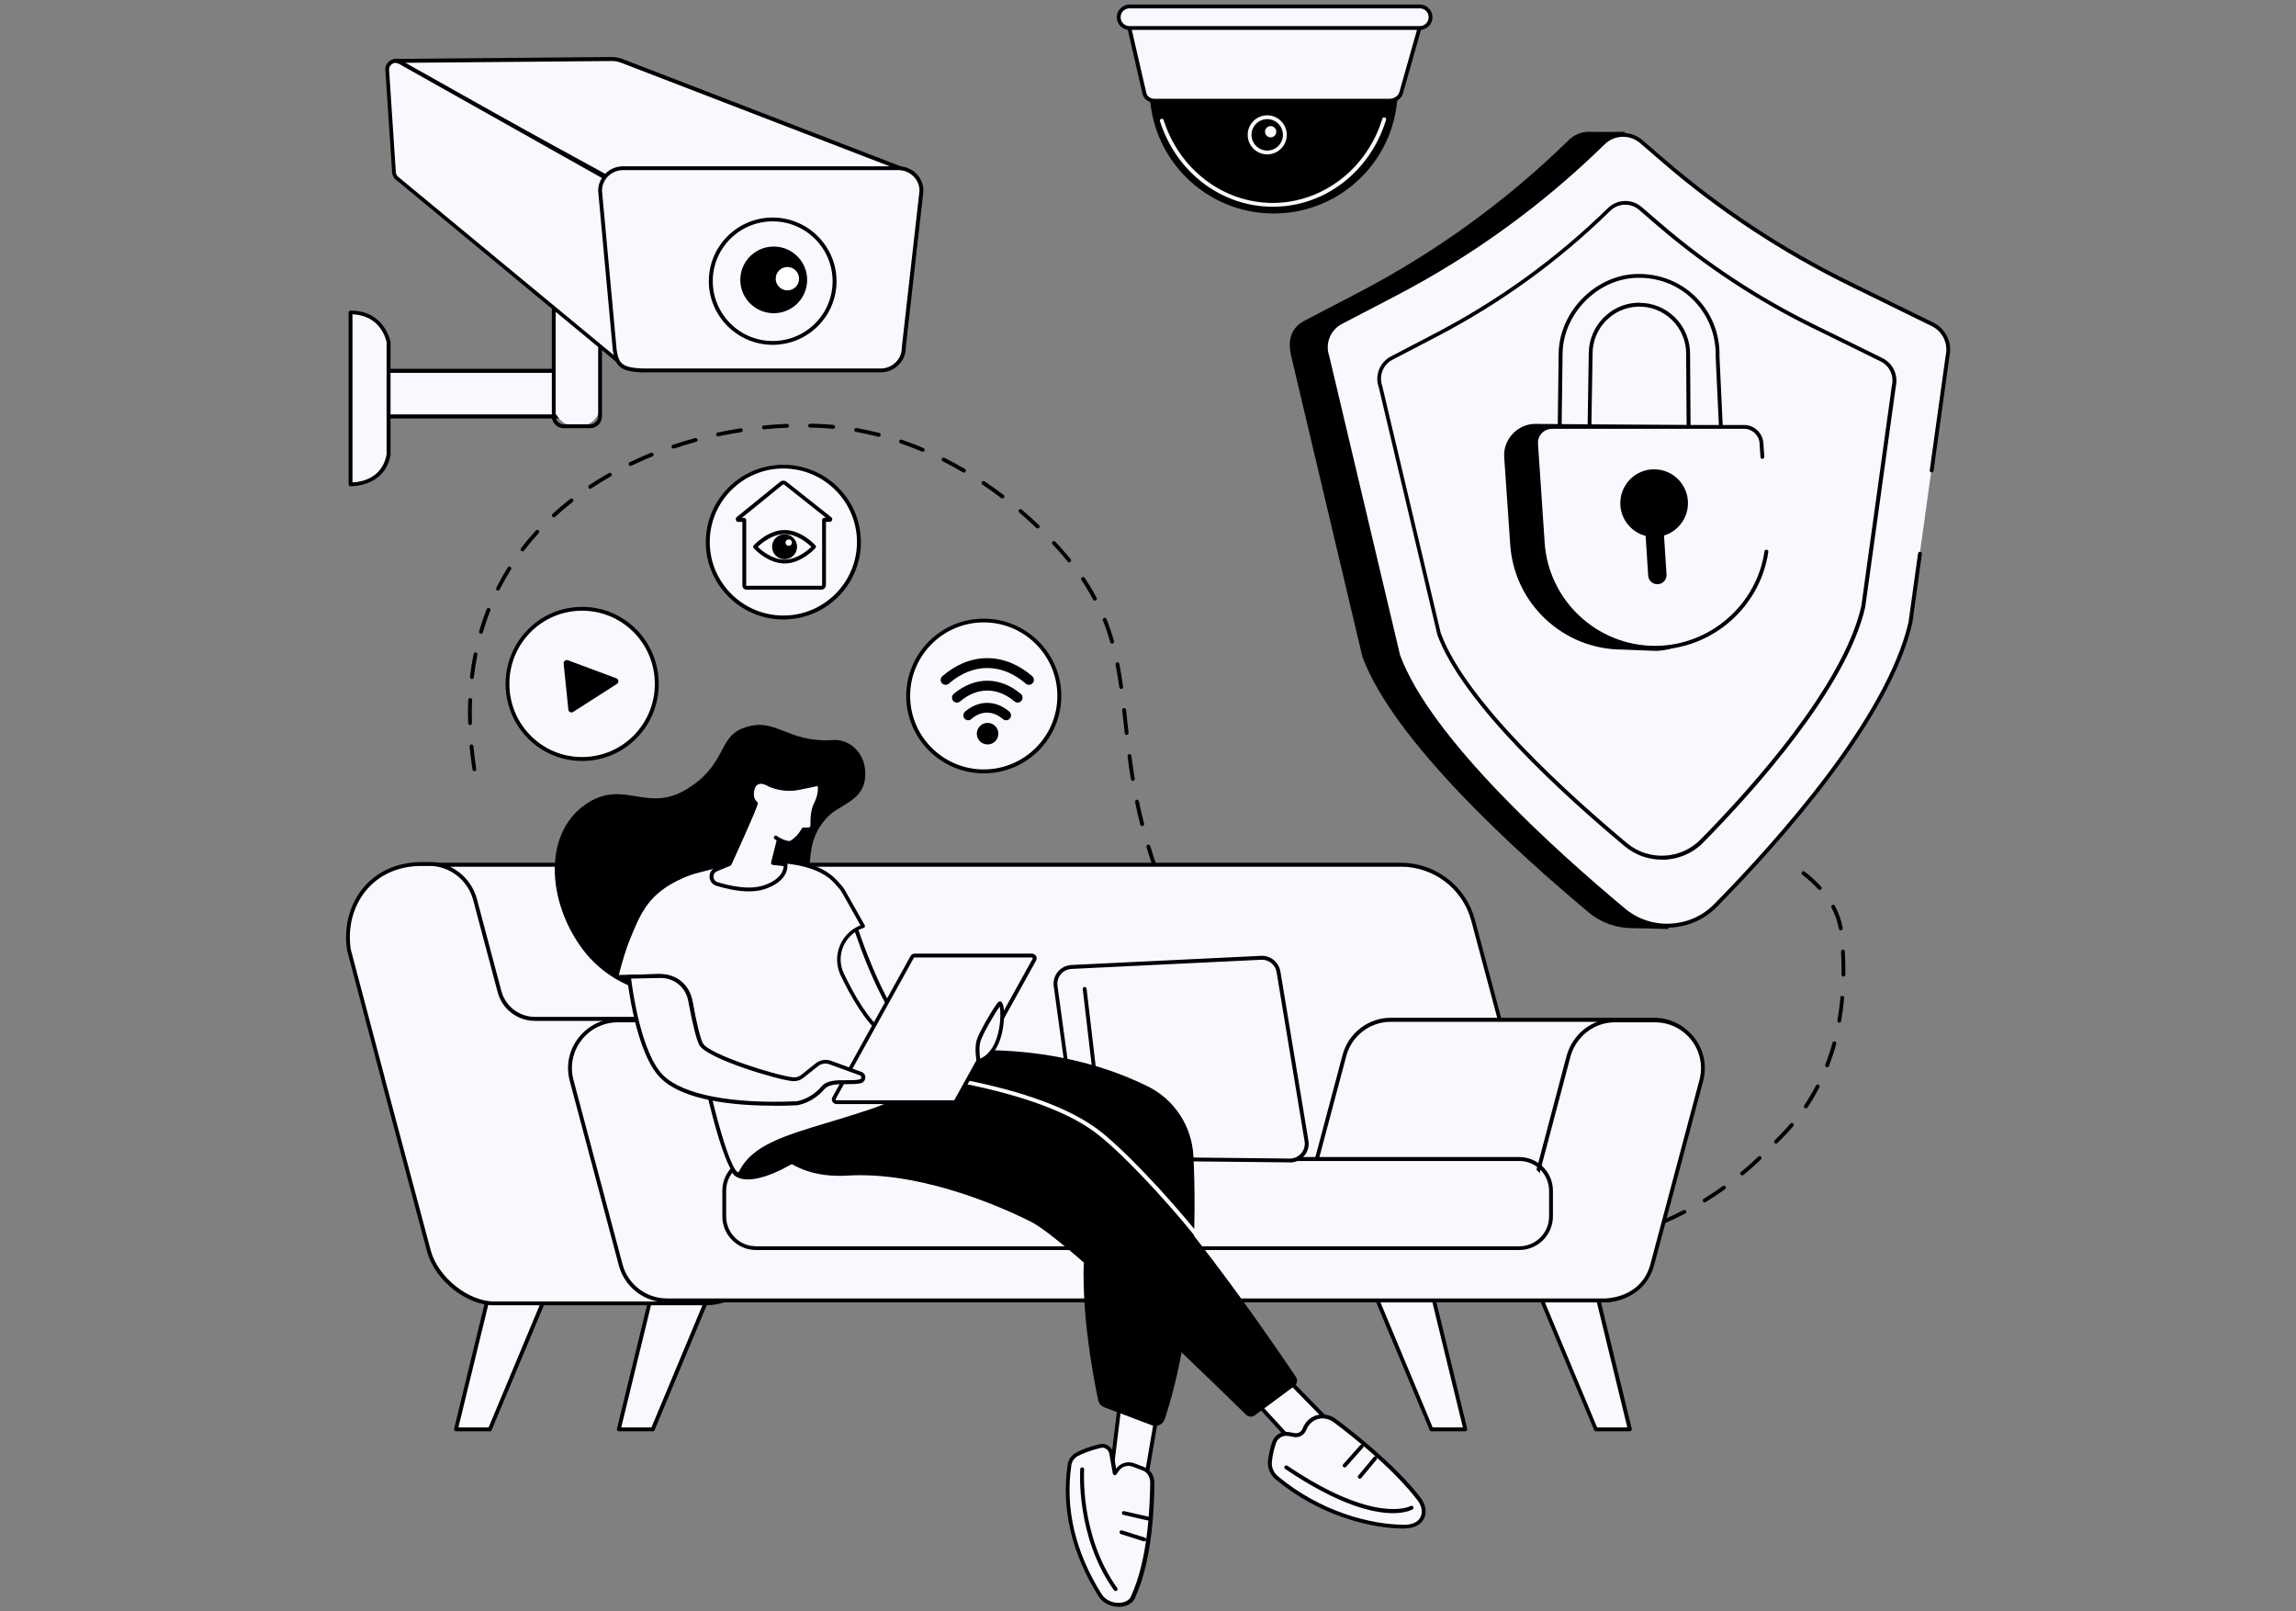 <?xml version="1.0" encoding="UTF-8"?><svg id="Layer_1" xmlns="http://www.w3.org/2000/svg" viewBox="0 0 228 160"><rect x="0" y="0" width="228" height="160" fill="#808080" stroke="none"/><g id="Indoor_security_system"><path d="m188.74,32.03l-8.28-4.06c-6.74-3.31-13.02-7.46-18.71-12.36l-.41-2.52s-2.81.03-3.41,0c-.77-.04-1.55.23-2.13.8-6.17,6.04-13.19,11.13-20.84,15.13l-5.41,2.82c-1.26.66-1.72,1.81-1.34,3.48l7.08,29.89c3.08,8.36,15.48,19.55,22.46,25.38,1.27,1.06,2.82,1.58,4.37,1.57.68,0,3.52.09,3.52.09,0,0,.6-1.2,1.4-2,6.27-6.37,17.28-18.65,19.51-28.31l3.7-26.71c.3-1.28-.33-2.59-1.51-3.17Z" stroke-width="0"/><path d="m191.88,32.19l-8.22-4.03c-6.69-3.28-12.92-7.4-18.56-12.27l-2.12-1.83c-1.1-.95-2.75-.9-3.79.12-6.12,5.99-13.09,11.05-20.68,15.01l-5.37,2.8c-1.25.65-1.82,2.13-1.33,3.45l7.02,29.66c3.06,8.3,15.49,19.5,22.42,25.28,2.68,2.24,6.63,2.04,9.08-.45,6.22-6.32,17.15-18.5,19.36-28.09l3.68-26.51c.29-1.27-.33-2.57-1.49-3.14Z" fill="#f9f8ff" stroke-width="0"/><path d="m186.83,35.71l-6.8-3.34c-5.54-2.72-10.7-6.13-15.37-10.16l-1.75-1.51c-.91-.79-2.27-.74-3.13.1-5.07,4.96-10.84,9.15-17.12,12.43l-4.45,2.32c-1.03.54-1.51,1.76-1.1,2.86l5.81,24.55c2.53,6.87,12.83,16.15,18.56,20.93,2.22,1.85,5.49,1.69,7.52-.37,5.15-5.24,14.2-15.32,16.03-23.26l3.04-21.95c.24-1.05-.27-2.13-1.24-2.6Z" fill="#f9f8ff" stroke-width="0"/><path d="m165.02,85.36c-1.3,0-2.61-.44-3.67-1.32-5.87-4.89-16.09-14.13-18.62-21.01,0,0,0-.01,0-.02l-5.81-24.54c-.43-1.18.09-2.5,1.2-3.08l4.45-2.32c6.27-3.27,12.02-7.44,17.08-12.39.94-.92,2.4-.97,3.39-.11l1.75,1.51c4.65,4.01,9.81,7.42,15.33,10.13l6.8,3.34c1.05.52,1.6,1.68,1.34,2.82l-3.04,21.93c-1.84,7.98-10.87,18.06-16.08,23.36-1.11,1.13-2.61,1.71-4.11,1.71Zm-21.93-22.46c2.51,6.8,12.67,15.97,18.5,20.84,2.13,1.77,5.31,1.61,7.26-.36,5.19-5.27,14.16-15.29,15.98-23.17l3.04-21.93c.23-.98-.24-1.97-1.13-2.4l-6.8-3.34c-5.55-2.72-10.73-6.15-15.41-10.18l-1.75-1.51c-.84-.73-2.08-.69-2.88.09-5.08,4.98-10.86,9.17-17.17,12.46l-4.45,2.32c-.95.49-1.38,1.62-1.01,2.62,0,0,0,.01,0,.02l5.81,24.54Z" stroke-width="0"/><path d="m165.54,92.11c-1.57,0-3.14-.52-4.41-1.59-7.08-5.91-19.42-17.06-22.48-25.36,0,0,0-.01,0-.02l-7.02-29.64c-.51-1.4.1-2.98,1.43-3.67l5.37-2.8c7.58-3.96,14.52-8.99,20.64-14.97,1.12-1.1,2.86-1.15,4.05-.13l2.12,1.83c5.62,4.85,11.86,8.97,18.52,12.24l8.22,4.03c1.25.62,1.91,2,1.6,3.36l-1.57,11.36c-.01.1-.11.18-.22.16-.1-.01-.18-.11-.16-.22l1.58-11.37c.28-1.2-.3-2.41-1.39-2.94l-8.22-4.03c-6.7-3.29-12.96-7.42-18.6-12.3l-2.12-1.83c-1.03-.89-2.55-.84-3.53.11-6.14,6.01-13.11,11.07-20.73,15.04l-5.37,2.8c-1.16.6-1.69,1.99-1.24,3.21,0,0,0,.01,0,.02l7.02,29.64c3.03,8.22,15.31,19.31,22.36,25.19,2.58,2.15,6.46,1.96,8.82-.44,6.27-6.37,17.11-18.48,19.31-28l.95-6.84c.01-.1.11-.18.22-.16.1.01.18.11.16.22l-.95,6.85c-2.22,9.63-13.12,21.8-19.42,28.2-1.34,1.36-3.13,2.05-4.93,2.05Z" stroke-width="0"/><path d="m157.84,42.87l.13-7.87c.06-2.54,2.07-4.62,4.61-4.74,2.8-.13,5.12,2.16,5.06,4.96l.05,7.51c-.02.85,3.19.48,3.21-.31l-.33-7.03c.1-4.5-3.5-8.19-8.14-8h0c-3.84.16-7.35,3.54-7.44,7.65l-.1,7.94,2.96-.12Z" fill="#f9f8ff" stroke-width="0"/><path d="m168.81,43.42c-.41,0-.79-.06-1.03-.21-.24-.15-.29-.34-.29-.48l-.05-7.51c.03-1.29-.48-2.55-1.41-3.45-.93-.91-2.16-1.38-3.45-1.32-2.43.11-4.37,2.11-4.43,4.55l-.13,7.86c0,.1-.08.18-.18.19l-2.96.12c-.05,0-.1-.02-.14-.05s-.06-.09-.06-.14l.1-7.94c.09-4.07,3.57-7.64,7.59-7.83.01,0,.03,0,.04,0,2.26-.09,4.38.71,5.96,2.26,1.59,1.56,2.44,3.67,2.38,5.94l.33,7.02c0,.17-.08.39-.45.6-.43.24-1.17.39-1.82.39Zm-6-13.35c1.31,0,2.55.5,3.5,1.43,1,.98,1.55,2.34,1.52,3.73l.05,7.51s0,.08.1.15c.44.27,1.83.16,2.47-.2.16-.09.25-.18.25-.26l-.33-7.02c.05-2.17-.76-4.18-2.27-5.67-1.49-1.47-3.49-2.23-5.63-2.15-.01,0-.02,0-.04,0-3.84.16-7.17,3.57-7.26,7.45l-.1,7.74,2.58-.11.12-7.68c.06-2.64,2.17-4.81,4.79-4.93.08,0,.16,0,.24,0Zm-4.97,12.8h0,0Z" stroke-width="0"/><path d="m161.13,64.5l3.32.13c4.59-.11,8.66-5.61,8.22-12.06l-.7-10.32-19.53-.16c-1.73,0-3.18,1.54-3.07,3.27l.6,8.72c.4,5.87,5.27,10.42,11.15,10.42Z" stroke-width="0"/><path d="m164.33,64.34c6.47,0,11.59-5.47,11.15-11.93l-.68-10.01h-20.65c-.95,0-1.7.8-1.64,1.75l.66,9.76c.4,5.87,5.27,10.42,11.15,10.42Z" fill="#f9f8ff" stroke-width="0"/><path d="m164.33,64.53c-5.96,0-10.94-4.66-11.34-10.6l-.66-9.82c-.03-.5.14-.97.48-1.34.34-.36.8-.57,1.3-.57h19.08c1.01,0,1.85.79,1.92,1.79l.09,1.37c0,.11-.07.2-.18.2-.11,0-.2-.07-.2-.18l-.09-1.37c-.05-.8-.73-1.43-1.53-1.43h-19.08c-.39,0-.76.16-1.02.44-.27.29-.4.66-.37,1.05l.66,9.82c.39,5.74,5.2,10.24,10.96,10.24,5.42,0,10.09-4.04,10.87-9.39.02-.1.11-.18.22-.16.1.02.18.11.16.22-.81,5.54-5.64,9.71-11.25,9.71Z" stroke-width="0"/><path d="m164.58,58.01c.53,0,.94-.44.91-.97l-.5-7.78c-.03-.48-.43-.85-.91-.85-.53,0-.94.44-.91.97l.5,7.78c.03.48.43.85.91.85Z" stroke-width="0"/><circle cx="164.26" cy="49.96" r="3.36" stroke-width="0"/><path d="m138.79,8.9c0,6.79-5.51,12.3-12.31,12.3s-12.31-5.5-12.31-12.3,4.48-7.47,11.28-7.47,13.34.68,13.34,7.47Z" stroke-width="0"/><path d="m126.39,20.53c-5.08,0-9.58-3.41-11.2-8.49-.03-.1.02-.21.12-.24.1-.03.21.02.24.12,1.57,4.92,5.93,8.23,10.84,8.23s9.35-3.36,10.88-8.36c.03-.1.14-.16.24-.13.1.03.16.14.13.24-1.58,5.16-6.1,8.63-11.25,8.63Z" fill="#f9f8ff" stroke-width="0"/><path d="m137.95,10.01h-23.29c-.49,0-.91-.3-1.01-.71l-1.82-7.91h29.53l-2.22,7.82c-.13.47-.63.8-1.19.8Z" fill="#f9f8ff" stroke-width="0"/><path d="m137.95,10.2h-23.29c-.58,0-1.08-.36-1.2-.86l-1.82-7.91c-.01-.06,0-.12.04-.16.04-.05.09-.07.15-.07h29.53c.06,0,.12.03.15.08.04.05.05.11.03.17l-2.22,7.82c-.16.56-.72.94-1.38.94ZM112.07,1.57l1.77,7.68c.08.33.42.56.82.56h23.29c.48,0,.9-.27,1.01-.66l2.15-7.58h-29.03Z" stroke-width="0"/><path d="m140.99,2.78h-28.83c-.59,0-1.07-.48-1.07-1.07s.48-1.07,1.07-1.07h28.83c.59,0,1.07.48,1.07,1.07s-.48,1.07-1.07,1.07Z" fill="#f9f8ff" stroke-width="0"/><path d="m140.99,2.97h-28.83c-.7,0-1.26-.57-1.26-1.26s.57-1.26,1.26-1.26h28.83c.7,0,1.26.57,1.26,1.26s-.57,1.26-1.26,1.26Zm-28.83-2.14c-.48,0-.88.39-.88.88s.39.88.88.88h28.83c.48,0,.88-.39.88-.88s-.39-.88-.88-.88h-28.83Z" stroke-width="0"/><path d="m125.84,15.33c-1.07,0-1.94-.87-1.94-1.94s.87-1.94,1.94-1.94,1.94.87,1.94,1.94-.87,1.94-1.94,1.94Zm0-3.5c-.86,0-1.56.7-1.56,1.56s.7,1.56,1.56,1.56,1.56-.7,1.56-1.56-.7-1.56-1.56-1.56Z" fill="#f9f8ff" stroke-width="0"/><path d="m126.74,13.08c0,.31-.25.56-.56.56s-.56-.25-.56-.56.25-.56.56-.56.56.25.56.56Z" fill="#f9f8ff" stroke-width="0"/><rect x="37.29" y="36.83" width="18.66" height="4.51" fill="#010102" stroke-width="0"/><path d="m55.95,41.53h-18.66c-.11,0-.19-.09-.19-.19v-4.51c0-.11.09-.19.19-.19h18.66c.11,0,.19.09.19.19v4.51c0,.11-.09.19-.19.19Zm-18.47-.38h18.28v-4.13h-18.28v4.13Z" stroke-width="0"/><rect x="37.29" y="36.83" width="18.66" height="4.51" fill="#f9f8ff" stroke-width="0"/><path d="m55.95,41.53h-18.66c-.11,0-.19-.09-.19-.19v-4.51c0-.11.09-.19.19-.19h18.66c.11,0,.19.09.19.19v4.51c0,.11-.09.19-.19.19Zm-18.47-.38h18.28v-4.13h-18.28v4.13Z" stroke-width="0"/><rect x="54.98" y="29.86" width="4.61" height="12.47" rx="2.09" ry="2.09" fill="#f9f8ff" stroke-width="0"/><path d="m58.6,42.52h-2.62c-.65,0-1.18-.53-1.18-1.18v-10.48c0-.65.53-1.18,1.18-1.18h2.62c.65,0,1.18.53,1.18,1.18v10.48c0,.65-.53,1.18-1.18,1.18Zm-2.62-12.47c-.44,0-.8.36-.8.8v10.48c0,.44.36.8.8.8h2.62c.44,0,.8-.36.8-.8v-10.48c0-.44-.36-.8-.8-.8h-2.62Z" stroke-width="0"/><path d="m34.8,31.03v17.07s3.23.14,3.78-2.94v-11.18s-.51-2.94-3.78-2.94Z" fill="#f9f8ff" stroke-width="0"/><path d="m34.85,48.29s-.05,0-.05,0c-.1,0-.18-.09-.18-.19v-17.07c0-.11.09-.19.19-.19,3.39,0,3.96,3.07,3.97,3.1,0,.01,0,.02,0,.03v11.18s0,.02,0,.03c-.54,2.99-3.5,3.1-3.92,3.1Zm.15-17.07v16.68c.67-.02,2.94-.29,3.39-2.77v-11.15c-.05-.24-.58-2.66-3.39-2.77Z" stroke-width="0"/><path d="m61.45,18.21l-22.26-12.17,21.47-.19c.37-.01.74.05,1.09.19l28.86,11.13-29.17,1.03Z" fill="#f9f8ff" stroke-width="0"/><path d="m61.45,18.4s-.06,0-.09-.02l-22.26-12.17c-.08-.04-.12-.13-.09-.21.02-.08.1-.14.18-.15l21.47-.19c.4-.01.79.06,1.16.2l28.86,11.13c.08.03.14.12.12.21-.02.09-.09.16-.18.16l-29.17,1.03s0,0,0,0Zm-21.52-12.17l21.56,11.79,28.18-1-27.99-10.79c-.33-.12-.67-.19-1.02-.17l-20.73.18Z" stroke-width="0"/><path d="m62.26,36.57l-22.73-18.79c-.22-.14-.37-.37-.4-.63l-.67-10.16c-.07-.67.62-1.15,1.22-.85l22.58,12.7v17.74Z" fill="#f9f8ff" stroke-width="0"/><path d="m62.26,36.76s-.09-.01-.12-.04l-22.72-18.79c-.27-.17-.44-.45-.48-.77l-.67-10.17c-.04-.37.12-.73.44-.95.32-.22.71-.25,1.06-.08l22.59,12.7c.06.03.1.1.1.17v17.74c0,.07-.05.14-.11.17-.03.01-.05.02-.08.02ZM39.3,6.24c-.13,0-.26.04-.38.12-.2.14-.3.37-.28.61l.67,10.17c.02.19.14.37.31.48,0,0,.01,0,.02.02l22.42,18.54v-17.22s-22.48-12.64-22.48-12.64c-.09-.04-.19-.07-.28-.07Z" stroke-width="0"/><path d="m87.45,36.79h-23.22c-2.59,0-2.94-.58-3.18-1.98l-1.46-15.87c0-1.24,1.03-2.24,2.3-2.24h27.32c1.27,0,2.3,1.01,2.3,2.24l-1.76,15.6c0,1.24-1.03,2.24-2.3,2.24Z" fill="#f9f8ff" stroke-width="0"/><path d="m64.22,36.98c-2.71,0-3.1-.65-3.36-2.14l-1.46-15.88c0-.67.26-1.28.73-1.74.47-.46,1.1-.71,1.76-.71h27.32c1.37,0,2.49,1.09,2.49,2.43,0,0,0,.01,0,.02l-1.76,15.59c0,.65-.26,1.25-.73,1.71-.47.46-1.1.71-1.76.71h-23.22Zm-2.33-20.09c-.56,0-1.09.21-1.49.6-.4.39-.62.9-.62,1.45l1.46,15.85c.22,1.25.42,1.8,2.98,1.8h23.22c.56,0,1.09-.21,1.49-.6.4-.39.62-.9.62-1.45,0,0,0-.01,0-.02l1.76-15.59c0-1.12-.95-2.04-2.11-2.04h-27.32s0,0,0,0Z" stroke-width="0"/><ellipse cx="76.73" cy="27.92" rx="6.13" ry="6.14" transform="translate(45.02 103.16) rotate(-87.15)" fill="#f9f8ff" stroke-width="0"/><path d="m76.73,34.24h0c-3.49,0-6.34-2.84-6.34-6.32,0-1.69.66-3.27,1.86-4.47,1.2-1.19,2.79-1.85,4.48-1.85h0c3.49,0,6.34,2.84,6.34,6.32,0,1.69-.66,3.27-1.86,4.47-1.2,1.19-2.79,1.85-4.48,1.85Zm0-12.26c-1.59,0-3.08.62-4.21,1.74-1.12,1.12-1.74,2.61-1.74,4.2,0,3.27,2.67,5.94,5.95,5.94h0c1.59,0,3.08-.62,4.21-1.74,1.12-1.12,1.74-2.61,1.74-4.2,0-3.27-2.67-5.94-5.95-5.94h0Z" stroke-width="0"/><ellipse cx="76.85" cy="27.79" rx="3.31" ry="3.32" transform="translate(45.27 103.17) rotate(-87.16)" stroke-width="0"/><circle cx="78.2" cy="27.67" r="1.16" transform="translate(46.64 104.39) rotate(-87.13)" fill="#fff" stroke-width="0"/><ellipse cx="97.69" cy="69.11" rx="7.5" ry="7.49" fill="#f9f8ff" stroke-width="0"/><path d="m97.69,76.79c-4.24,0-7.7-3.45-7.7-7.68s3.45-7.68,7.7-7.68,7.7,3.45,7.7,7.68-3.45,7.68-7.7,7.68Zm0-14.99c-4.03,0-7.31,3.28-7.31,7.3s3.28,7.3,7.31,7.3,7.31-3.28,7.31-7.3-3.28-7.3-7.31-7.3Z" stroke-width="0"/><circle cx="98.07" cy="72.85" r="1.07" stroke-width="0"/><path d="m96.15,71.52c-.14,0-.27-.06-.37-.17-.17-.2-.15-.51.05-.69.67-.57,1.43-.87,2.2-.87s1.53.3,2.2.87c.2.17.23.48.05.69-.17.2-.48.23-.69.05-.5-.42-1.02-.64-1.57-.64s-1.07.21-1.57.64c-.09.08-.2.12-.32.12Z" stroke-width="0"/><path d="m101.05,69.76c-.11,0-.22-.04-.31-.11-.85-.72-1.76-1.08-2.7-1.08s-1.85.36-2.7,1.08c-.21.17-.51.15-.69-.06-.17-.21-.15-.51.06-.69,1.02-.86,2.17-1.31,3.33-1.31s2.31.45,3.33,1.31c.21.17.23.48.06.69-.1.11-.23.17-.37.17Z" stroke-width="0"/><path d="m102.18,68c-.11,0-.23-.04-.32-.12-1.2-1.03-2.49-1.55-3.82-1.55s-2.62.52-3.82,1.55c-.2.18-.51.15-.69-.05-.18-.2-.15-.51.05-.69.67-.57,1.38-1.02,2.11-1.32.76-.31,1.55-.47,2.35-.47s1.58.16,2.35.47c.73.3,1.44.74,2.11,1.32.2.18.23.48.05.69-.1.11-.23.17-.37.17Z" stroke-width="0"/><ellipse cx="57.81" cy="67.91" rx="7.42" ry="7.46" fill="#f9f8ff" stroke-width="0"/><path d="m57.81,75.56c-2.01,0-3.9-.78-5.33-2.19-2.99-2.95-3.04-7.81-.1-10.82,1.42-1.46,3.33-2.27,5.36-2.29.02,0,.05,0,.07,0,2.01,0,3.9.78,5.33,2.19,2.99,2.95,3.04,7.81.1,10.82-1.42,1.46-3.33,2.27-5.36,2.29-.02,0-.05,0-.07,0Zm0-14.92s-.05,0-.07,0c-1.93.02-3.74.79-5.09,2.17-2.79,2.86-2.75,7.47.09,10.28,1.38,1.36,3.19,2.1,5.13,2.08,1.93-.02,3.74-.79,5.09-2.17,2.79-2.86,2.75-7.47-.09-10.28-1.36-1.34-3.16-2.08-5.06-2.08Z" stroke-width="0"/><path d="m56.44,70.46l-.47-4.57c-.02-.23.21-.41.43-.33l4.8,1.79c.24.09.28.42.06.56l-4.34,2.78c-.2.13-.46,0-.49-.23Z" stroke-width="0"/><ellipse cx="77.79" cy="53.82" rx="7.5" ry="7.49" fill="#f9f8ff" stroke-width="0"/><path d="m77.79,61.51c-4.24,0-7.7-3.45-7.7-7.68s3.45-7.68,7.7-7.68,7.7,3.45,7.7,7.68-3.45,7.68-7.7,7.68Zm0-14.99c-4.03,0-7.31,3.28-7.31,7.3s3.28,7.3,7.31,7.3,7.31-3.28,7.31-7.3-3.28-7.3-7.31-7.3Z" stroke-width="0"/><path d="m77.59,47.99l-4.31,3.5c-.06.05-.03.16.06.15l.57-.02v6.52c0,.12.1.22.22.22h7.42c.16,0,.28-.13.28-.28v-6.46h.55c.06,0,.09-.08.04-.12l-4.44-3.52c-.12-.09-.28-.09-.4,0Z" fill="#f9f8ff" stroke-width="0"/><path d="m81.55,58.55h-7.42c-.23,0-.41-.18-.41-.41v-6.32h-.37c-.12.02-.23-.05-.27-.17-.04-.11,0-.24.08-.31l4.31-3.5h0c.18-.15.45-.15.64,0l4.44,3.52c.09.07.12.18.08.29-.04.1-.14.17-.25.17h-.36s0,6.26,0,6.26c0,.26-.21.47-.47.47Zm-7.64-7.12s.1.02.13.05c.04.04.06.09.06.14v6.52s.01.03.03.03h7.42c.05,0,.09-.04.09-.09v-6.46c0-.05.02-.1.06-.14.04-.04.08-.06.14-.06h.19s-4.15-3.29-4.15-3.29c-.05-.04-.11-.04-.16,0l-4.06,3.3h.26s0,0,0,0Zm8.47,0h0,0Z" stroke-width="0"/><path d="m80.84,54.29s-1.31,1.46-2.93,1.46-2.93-1.46-2.93-1.46c0,0,1.31-1.46,2.93-1.46s2.93,1.46,2.93,1.46Z" fill="#f9f8ff" stroke-width="0"/><path d="m77.91,55.95c-1.68,0-3.02-1.46-3.07-1.53-.07-.07-.07-.18,0-.26.06-.06,1.39-1.53,3.07-1.53s3.02,1.46,3.07,1.53c.07.07.07.18,0,.26-.06.06-1.39,1.53-3.07,1.53Zm-2.66-1.65c.36.35,1.43,1.27,2.66,1.27s2.3-.93,2.66-1.27c-.36-.35-1.43-1.27-2.66-1.27s-2.3.93-2.66,1.27Z" stroke-width="0"/><circle cx="77.91" cy="54.29" r="1.24" stroke-width="0"/><path d="m78.64,53.88c0,.18-.14.32-.32.32s-.32-.14-.32-.32.14-.32.32-.32.32.14.32.32Z" fill="#fff" stroke-width="0"/><path d="m154,123.72h0c-.76-.02-1.54-.08-2.31-.17-.11-.01-.18-.11-.17-.21.01-.11.11-.18.21-.17.76.09,1.52.15,2.28.17.11,0,.19.09.19.2,0,.1-.09.19-.19.19Zm2.3-.04c-.1,0-.18-.08-.19-.18,0-.11.07-.2.18-.2.75-.05,1.52-.13,2.27-.25.1-.02.2.06.22.16s-.06.2-.16.22c-.76.12-1.54.2-2.3.25,0,0,0,0-.01,0Zm-6.86-.49s-.03,0-.04,0c-.74-.15-1.5-.34-2.25-.56-.1-.03-.16-.14-.13-.24.03-.1.14-.16.24-.13.74.22,1.48.4,2.21.56.1.02.17.12.15.23-.02.09-.1.15-.19.15Zm11.4-.21c-.09,0-.16-.06-.19-.15-.03-.1.04-.21.14-.23.73-.18,1.47-.4,2.19-.64.1-.03.21.02.24.12.03.1-.02.21-.12.24-.73.25-1.48.47-2.22.65-.02,0-.03,0-.05,0Zm-15.81-1.08s-.05,0-.07-.01c-.71-.27-1.43-.57-2.13-.9-.1-.04-.14-.16-.09-.25.04-.1.16-.14.25-.09.7.32,1.41.62,2.11.89.1.04.15.15.11.25-.03.08-.1.12-.18.12Zm20.16-.39c-.07,0-.15-.04-.18-.12-.04-.1,0-.21.1-.25.69-.3,1.39-.63,2.06-.98.09-.05.21-.01.26.08.05.09.01.21-.08.26-.69.36-1.39.69-2.09.99-.02.01-.05.02-.08.02Zm-24.33-1.54s-.06,0-.09-.02c-.66-.36-1.33-.76-1.99-1.17-.09-.06-.12-.17-.06-.26.06-.09.17-.12.26-.06.65.41,1.32.8,1.97,1.16.09.05.13.17.08.26-.03.06-.1.1-.17.1Zm28.41-.58c-.06,0-.13-.03-.16-.09-.06-.09-.03-.21.06-.26.65-.4,1.29-.82,1.91-1.27.09-.06.21-.04.27.04.06.09.04.21-.04.27-.63.45-1.28.88-1.93,1.28-.03.02-.07.03-.1.03Zm3.74-2.68c-.06,0-.11-.02-.15-.07-.07-.08-.06-.2.03-.27.77-.64,1.35-1.18,1.71-1.52.08-.07.2-.07.27,0,.07.08.07.2,0,.27-.36.35-.95.9-1.73,1.54-.04.03-.08.04-.12.04Zm3.36-3.15s-.1-.02-.14-.06c-.07-.08-.07-.2,0-.27.38-.37.95-.94,1.56-1.66.07-.08.19-.09.27-.02.08.07.09.19.02.27-.63.74-1.21,1.32-1.59,1.69-.04.04-.09.05-.13.05Zm2.96-3.51s-.07-.01-.11-.03c-.09-.06-.11-.18-.05-.27.42-.63.81-1.29,1.16-1.96.05-.09.16-.13.26-.08.09.05.13.16.08.26-.36.69-.75,1.36-1.18,2-.04.06-.1.08-.16.08Zm2.11-4.08s-.05,0-.07-.01c-.1-.04-.15-.15-.11-.25.27-.7.51-1.43.71-2.17.03-.1.13-.16.24-.13.1.03.16.13.13.24-.2.75-.45,1.49-.72,2.2-.03.08-.1.12-.18.12Zm1.21-4.43s-.02,0-.03,0c-.1-.02-.17-.12-.16-.22.13-.73.23-1.49.29-2.26,0-.11.1-.18.21-.17.11,0,.18.1.17.21-.07.78-.17,1.55-.3,2.29-.02.09-.1.16-.19.16Zm.41-4.57h0c-.11,0-.19-.09-.19-.19,0-.14,0-.29,0-.44,0-.6-.02-1.23-.05-1.85,0-.11.08-.2.18-.2.11,0,.2.08.2.18.03.63.05,1.26.05,1.87,0,.15,0,.3,0,.44,0,.11-.09.19-.19.19Zm-.26-4.59c-.09,0-.17-.06-.19-.16-.14-.73-.39-1.44-.74-2.1-.05-.09-.01-.21.08-.26.09-.05.21-.01.26.08.37.7.64,1.45.78,2.21.02.1-.05.2-.15.22-.01,0-.02,0-.04,0Zm-2.1-4.02c-.05,0-.1-.02-.14-.06-.45-.5-.99-.98-1.59-1.45-.08-.06-.1-.19-.03-.27.07-.08.19-.1.27-.03.63.49,1.17.98,1.64,1.5.07.08.07.2-.01.27-.04.03-.08.05-.13.05Z" stroke-width="0"/><path d="m138.88,118.12s-.07,0-.1-.03c-.39-.25-.78-.51-1.16-.78-.09-.06-.11-.18-.05-.27.06-.09.18-.11.27-.05.38.26.77.52,1.15.77.09.06.11.18.06.27-.04.06-.1.09-.16.09Zm-3.02-2.13s-.08-.01-.12-.04c-.6-.46-1.21-.95-1.8-1.44-.08-.07-.09-.19-.02-.27.07-.08.19-.09.27-.02.59.49,1.19.98,1.79,1.43.08.06.1.18.04.27-.04.05-.09.08-.15.08Zm-3.53-2.95s-.09-.02-.13-.05c-.56-.51-1.12-1.04-1.67-1.59-.08-.07-.08-.2,0-.27.07-.08.2-.08.27,0,.55.54,1.11,1.07,1.66,1.58.08.07.08.19.01.27-.04.04-.09.06-.14.06Zm-3.28-3.23c-.05,0-.1-.02-.14-.06-.52-.55-1.04-1.13-1.55-1.71-.07-.08-.06-.2.02-.27.08-.07.2-.06.27.02.5.58,1.02,1.15,1.54,1.7.07.08.07.2,0,.27-.04.03-.08.05-.13.05Zm-3.03-3.46c-.06,0-.11-.02-.15-.07-.48-.59-.96-1.2-1.43-1.81-.06-.08-.05-.2.04-.27.08-.06.2-.05.27.04.46.61.94,1.21,1.42,1.8.07.08.05.2-.03.27-.04.03-.08.04-.12.04Zm-2.78-3.66c-.06,0-.12-.03-.16-.08-.44-.62-.88-1.26-1.3-1.9-.06-.09-.03-.21.05-.27.09-.06.21-.03.27.05.42.64.86,1.27,1.29,1.89.06.09.04.21-.05.27-.03.02-.07.04-.11.04Zm-2.53-3.84c-.06,0-.13-.03-.16-.09-.4-.65-.8-1.32-1.17-1.98-.05-.09-.02-.21.07-.26.09-.05.21-.02.26.07.38.66.77,1.32,1.17,1.97.06.09.03.21-.06.26-.03.02-.07.03-.1.03Zm-2.28-4c-.07,0-.14-.04-.17-.1-.36-.68-.71-1.37-1.04-2.06-.05-.1,0-.21.09-.26.1-.05.21,0,.26.09.33.68.68,1.37,1.03,2.05.05.09.01.21-.08.26-.03.01-.06.02-.09.02Zm-2-4.14c-.07,0-.14-.04-.18-.11-.31-.71-.61-1.42-.89-2.13-.04-.1,0-.21.11-.25.1-.04.21,0,.25.11.28.7.58,1.41.89,2.12.04.1,0,.21-.1.25-.03.01-.05.02-.08.02Zm-1.69-4.28c-.08,0-.15-.05-.18-.13-.25-.73-.5-1.46-.71-2.19-.03-.1.03-.21.13-.24.1-.03.21.03.24.13.22.72.46,1.45.71,2.18.04.1-.02.21-.12.24-.02,0-.04.01-.06.01Zm-1.32-4.4c-.09,0-.16-.06-.19-.14-.19-.74-.36-1.49-.51-2.25-.02-.1.05-.2.15-.23.1-.02.2.05.23.15.15.75.33,1.5.51,2.23.03.1-.04.21-.14.23-.02,0-.03,0-.05,0Zm-.93-4.5c-.09,0-.17-.07-.19-.16-.12-.72-.23-1.47-.33-2.28-.01-.11.06-.2.17-.21.1-.01.2.06.21.17.11.81.21,1.55.33,2.27.02.1-.05.2-.16.22-.01,0-.02,0-.03,0Zm-65.38-.95c-.09,0-.17-.07-.19-.16-.12-.77-.21-1.54-.29-2.29,0-.11.07-.2.17-.21.1-.01.2.07.21.17.07.74.17,1.51.28,2.27.02.1-.06.2-.16.22,0,0-.02,0-.03,0Zm64.77-3.61c-.1,0-.18-.07-.19-.17-.04-.37-.08-.73-.12-1.09-.04-.4-.09-.8-.13-1.19-.01-.11.06-.2.17-.21.1-.01.2.06.21.17.04.39.09.79.13,1.19.04.36.08.72.12,1.09.01.11-.06.2-.17.21,0,0-.01,0-.02,0Zm-65.2-.97c-.1,0-.19-.08-.19-.19-.01-.34-.02-.68-.02-1.01,0-.44,0-.87.03-1.3,0-.11.09-.19.2-.18.11,0,.19.09.18.2-.02.42-.03.85-.03,1.28,0,.33,0,.67.02,1,0,.11-.08.19-.19.2h0Zm64.66-3.59c-.09,0-.18-.07-.19-.17-.12-.83-.24-1.57-.37-2.26-.02-.1.05-.2.15-.22.1-.02.2.05.22.15.14.69.26,1.44.37,2.28.01.11-.06.2-.16.22,0,0-.02,0-.03,0Zm-64.48-.99s-.01,0-.02,0c-.11-.01-.18-.11-.17-.21.09-.77.21-1.54.36-2.28.02-.1.12-.17.23-.15.1.02.17.12.15.23-.15.74-.27,1.49-.36,2.25-.01.1-.09.17-.19.17Zm63.57-3.51c-.08,0-.16-.06-.18-.14-.21-.75-.45-1.46-.73-2.16-.04-.1,0-.21.11-.25.1-.04.21,0,.25.11.28.71.53,1.43.74,2.19.03.1-.03.21-.13.24-.02,0-.04,0-.05,0Zm-62.67-.99s-.04,0-.05,0c-.1-.03-.16-.14-.13-.24.22-.74.47-1.48.75-2.19.04-.1.15-.15.25-.11.1.04.15.15.11.25-.28.7-.52,1.43-.74,2.16-.02.08-.1.14-.18.14Zm60.97-3.27c-.07,0-.13-.04-.17-.1-.35-.66-.74-1.31-1.17-1.95-.06-.09-.04-.21.05-.27.09-.06.21-.04.27.05.44.65.84,1.32,1.19,1.98.05.09.01.21-.08.26-.03.02-.06.02-.09.02Zm-59.28-1s-.06,0-.09-.02c-.09-.05-.13-.16-.08-.26.35-.69.73-1.36,1.14-2.02.06-.09.17-.12.26-.06.09.06.12.17.06.26-.4.64-.78,1.31-1.12,1.98-.03.07-.1.11-.17.11Zm56.73-2.81c-.06,0-.11-.02-.15-.07-.14-.17-.28-.34-.43-.52-.34-.4-.69-.8-1.08-1.2-.07-.08-.07-.2,0-.27.08-.07.2-.07.27,0,.39.41.74.81,1.09,1.22.15.18.3.35.44.53.07.08.05.2-.03.27-.04.03-.08.04-.12.04Zm-54.29-1.08s-.08-.01-.12-.04c-.08-.06-.1-.18-.04-.27.46-.61.97-1.21,1.49-1.78.07-.08.19-.08.27-.01.08.07.08.19.01.27-.51.56-1.01,1.15-1.47,1.75-.04.05-.09.08-.15.08Zm51.15-2.29s-.09-.02-.13-.05c-.55-.52-1.12-1.04-1.7-1.53-.08-.07-.09-.19-.02-.27.07-.08.19-.09.27-.02.59.5,1.17,1.02,1.72,1.55.08.07.08.19,0,.27-.04.04-.09.06-.14.06Zm-48.05-1.1c-.05,0-.1-.02-.14-.06-.07-.08-.07-.2.01-.27.56-.52,1.15-1.02,1.77-1.5.08-.07.2-.05.27.03.07.08.05.2-.03.27-.6.47-1.19.97-1.74,1.48-.04.03-.08.05-.13.05Zm44.55-1.88s-.08-.01-.12-.04c-.61-.46-1.24-.91-1.86-1.33-.09-.06-.11-.18-.05-.27.06-.09.18-.11.27-.05.63.43,1.26.88,1.88,1.35.08.06.1.18.04.27-.04.05-.09.08-.15.08Zm-40.93-.95c-.06,0-.12-.03-.16-.09-.06-.09-.03-.21.05-.27.63-.42,1.29-.83,1.97-1.21.09-.05.21-.02.26.07.05.09.02.21-.07.26-.67.38-1.32.78-1.95,1.2-.03.02-.07.03-.11.03Zm37.11-1.61s-.07,0-.1-.03c-.66-.39-1.34-.76-2.01-1.1-.09-.05-.13-.16-.08-.26.05-.09.16-.13.26-.08.68.34,1.36.72,2.03,1.11.09.05.12.17.07.26-.04.06-.1.09-.17.09Zm-33.11-.66c-.07,0-.14-.04-.17-.11-.05-.1,0-.21.09-.26.68-.33,1.4-.64,2.11-.94.1-.04.21,0,.25.11.04.1,0,.21-.11.25-.71.29-1.42.6-2.09.93-.03.01-.06.02-.08.02Zm29.01-1.41s-.05,0-.07-.02c-.71-.3-1.42-.57-2.13-.82-.1-.03-.15-.14-.12-.24.03-.1.14-.15.24-.12.72.25,1.45.52,2.16.83.1.04.14.15.1.25-.03.07-.1.12-.18.12Zm-24.75-.32c-.08,0-.15-.05-.18-.13-.03-.1.02-.21.12-.24.72-.24,1.47-.47,2.21-.67.1-.03.21.03.24.13.03.1-.03.21-.13.24-.74.2-1.48.43-2.19.67-.02,0-.04,0-.06,0Zm20.4-1.17s-.03,0-.05,0c-.74-.19-1.49-.36-2.23-.49-.1-.02-.17-.12-.16-.22.02-.1.12-.17.22-.16.75.13,1.51.3,2.26.49.1.03.16.13.14.23-.02.09-.1.14-.19.14Zm-15.96-.04c-.09,0-.17-.06-.19-.15-.02-.1.04-.21.15-.23.75-.16,1.51-.3,2.27-.42.1-.02.2.06.22.16.02.1-.06.2-.16.22-.75.12-1.51.26-2.25.41-.01,0-.03,0-.04,0Zm4.55-.7c-.1,0-.18-.07-.19-.17-.01-.11.07-.2.17-.21.77-.08,1.54-.13,2.31-.16.11,0,.19.08.2.18,0,.11-.08.2-.18.2-.76.03-1.52.08-2.28.16,0,0-.01,0-.02,0Zm6.89-.05s-.01,0-.02,0c-.5-.05-1.01-.08-1.51-.1-.25-.01-.51-.02-.77-.02-.11,0-.19-.09-.19-.2,0-.11.09-.19.2-.19.26,0,.52.01.77.02.51.02,1.03.06,1.53.1.11.01.18.1.17.21,0,.1-.09.17-.19.17Z" stroke-width="0"/><polygon points="64.82 141.93 61.45 141.93 64.86 127.91 70.67 127.91 64.82 141.93" fill="#f9f8ff" stroke-width="0"/><path d="m64.82,142.12h-3.37c-.06,0-.11-.03-.15-.07-.04-.05-.05-.11-.04-.16l3.41-14.01c.02-.09.1-.15.19-.15h5.81c.06,0,.12.03.16.09.04.05.04.12.02.18l-5.85,14.01c-.03.07-.1.12-.18.12Zm-3.12-.38h2.99l5.69-13.63h-5.37l-3.32,13.63Z" stroke-width="0"/><polygon points="48.65 141.93 45.28 141.93 48.69 127.91 54.5 127.91 48.65 141.93" fill="#f9f8ff" stroke-width="0"/><path d="m48.65,142.12h-3.37c-.06,0-.11-.03-.15-.07-.04-.05-.05-.11-.04-.16l3.41-14.01c.02-.09.1-.15.19-.15h5.81c.06,0,.12.03.16.09.04.05.04.12.02.18l-5.86,14.01c-.03.07-.1.12-.18.12Zm-3.12-.38h2.99l5.69-13.63h-5.37l-3.32,13.63Z" stroke-width="0"/><polygon points="142.15 141.93 145.52 141.93 142.11 127.91 136.3 127.91 142.15 141.93" fill="#f9f8ff" stroke-width="0"/><path d="m145.52,142.12h-3.37c-.08,0-.15-.05-.18-.12l-5.86-14.01c-.02-.06-.02-.13.02-.18.04-.05.1-.09.16-.09h5.81c.09,0,.17.06.19.15l3.41,14.01c.01.06,0,.12-.04.16-.04.05-.09.07-.15.07Zm-3.24-.38h2.99l-3.32-13.63h-5.37l5.69,13.63Z" stroke-width="0"/><polygon points="158.48 141.93 161.85 141.93 158.44 127.91 152.63 127.91 158.48 141.93" fill="#f9f8ff" stroke-width="0"/><path d="m161.85,142.12h-3.37c-.08,0-.15-.05-.18-.12l-5.85-14.01c-.02-.06-.02-.13.02-.18.04-.05.1-.09.16-.09h5.81c.09,0,.17.06.19.15l3.41,14.01c.01.06,0,.12-.04.16-.04.05-.09.07-.15.07Zm-3.24-.38h2.99l-3.32-13.63h-5.37l5.69,13.63Z" stroke-width="0"/><path d="m146.69,128.94H49.86c-3.36,0-6.29-2.26-7.16-5.5l-7.56-28.27c-1.25-4.7,2.13-9.31,6.99-9.31h96.99c3.36,0,6.29,2.26,7.16,5.5l7.56,28.27c1.25,4.7-2.29,9.31-7.16,9.31Z" fill="#f9f8ff" stroke-width="0"/><path d="m146.69,129.14H49.86c-3.44,0-6.46-2.32-7.34-5.65l-7.56-28.27c-.62-2.35-.15-4.78,1.3-6.67,1.41-1.83,3.55-2.88,5.87-2.88h96.99c3.44,0,6.46,2.32,7.34,5.65l7.56,28.27c.61,2.3.13,4.7-1.32,6.58-1.45,1.88-3.64,2.97-6.02,2.97Zm-104.55-43.08c-2.21,0-4.24.99-5.57,2.73-1.38,1.79-1.83,4.1-1.24,6.34l7.56,28.27c.84,3.16,3.71,5.36,6.97,5.36h96.83c2.26,0,4.34-1.03,5.72-2.82,1.38-1.79,1.83-4.07,1.25-6.25l-7.56-28.27c-.84-3.16-3.71-5.36-6.97-5.36H42.14Z" stroke-width="0"/><path d="m133.24,129.11h26.13c2.16,0,4.05-1.45,4.61-3.54l4.87-18.31c.8-3.03-1.48-5.99-4.61-5.99h-26.13c-2.16,0-4.05,1.45-4.61,3.54l-4.87,18.31c-.8,3.03,1.48,5.99,4.61,5.99Z" fill="#f9f8ff" stroke-width="0"/><path d="m159.37,129.3h-26.13c-1.55,0-2.98-.71-3.93-1.94-.95-1.23-1.26-2.8-.86-4.3l4.87-18.31c.58-2.17,2.55-3.69,4.79-3.69h26.13c1.55,0,2.98.71,3.93,1.94.95,1.23,1.26,2.8.86,4.3l-4.87,18.31c-.58,2.17-2.55,3.69-4.79,3.69Zm-21.26-27.84c-2.07,0-3.89,1.4-4.42,3.4l-4.87,18.31c-.37,1.38-.08,2.83.79,3.96.87,1.14,2.2,1.79,3.63,1.79h26.13c2.07,0,3.89-1.4,4.42-3.4l4.87-18.31c.37-1.38.08-2.83-.79-3.96-.87-1.14-2.2-1.79-3.63-1.79h-26.13Z" stroke-width="0"/><path d="m74.88,123.41l-5.15-18.64c-.56-2.09-2.45-3.59-4.61-3.59h-12c-1.65,0-3.09-1.11-3.52-2.7l-2.43-9.14c-.52-1.95-2.2-3.36-4.17-3.53h-1.03c-5.12-.09-7.98,4.1-7.33,8.5l3.35,12.67c.02.09.04.19.07.29l4.54,17.01c.79,2.82,3.9,5.15,6.47,5.15h21.2c3.13,0,5.41-2.98,4.61-6.01Z" fill="#f9f8ff" stroke-width="0"/><path d="m70.27,129.61h-21.2c-2.76,0-5.86-2.47-6.65-5.29l-4.54-17.02c-.03-.1-.05-.2-.07-.3l-3.35-12.66s0-.01,0-.02c-.35-2.36.29-4.66,1.74-6.31,1.4-1.59,3.45-2.44,5.78-2.41h1.02c2.08.18,3.82,1.66,4.36,3.67l2.43,9.14c.4,1.51,1.77,2.56,3.33,2.56h12c2.24,0,4.21,1.54,4.79,3.73l5.15,18.64s0,0,0,0c.4,1.5.08,3.08-.87,4.31-.95,1.23-2.38,1.94-3.93,1.94Zm-35.44-35.35l3.35,12.66c.02.1.04.19.07.29l4.54,17.01c.73,2.62,3.73,5.01,6.28,5.01h21.2c1.43,0,2.75-.65,3.62-1.79.88-1.14,1.17-2.59.8-3.98l-5.15-18.64c-.54-2.03-2.36-3.45-4.42-3.45h-12c-1.73,0-3.26-1.17-3.7-2.85l-2.43-9.14c-.49-1.86-2.1-3.22-4.01-3.39h-1.01c-2.22-.04-4.17.77-5.49,2.28-1.38,1.57-1.98,3.75-1.65,5.99Z" stroke-width="0"/><path d="m164.33,101.32h-3.98c-2.16,0-4.05,1.51-4.61,3.6l-5.03,19.01h-75.71l-5.05-19.01c-.56-2.09-2.45-3.6-4.61-3.6h-3.98c-3.13,0-5.41,2.95-4.61,5.97l4.87,18.3c.56,2.09,2.45,3.54,4.61,3.54h93.23c2.33-.16,4.05-1.46,4.61-3.55l4.87-18.29c.8-3.03-1.48-5.97-4.61-5.97Z" fill="#f9f8ff" stroke-width="0"/><path d="m66.24,129.32c-2.25,0-4.22-1.51-4.79-3.68l-4.87-18.3c-.4-1.5-.09-3.06.86-4.28.95-1.23,2.38-1.93,3.94-1.93h3.98c2.24,0,4.21,1.54,4.79,3.74l5.01,18.87h75.41l4.99-18.87c.59-2.2,2.56-3.74,4.79-3.74h3.98c1.56,0,2.99.71,3.94,1.93.94,1.22,1.25,2.78.86,4.28l-4.87,18.29c-.57,2.14-2.36,3.52-4.78,3.69h-93.24Zm-4.87-27.81c-1.44,0-2.76.65-3.63,1.78-.87,1.13-1.16,2.57-.79,3.95l4.87,18.3c.53,2,2.35,3.39,4.42,3.39h93.23c2.27-.16,3.89-1.4,4.42-3.4l4.87-18.29c.37-1.38.08-2.82-.79-3.95-.87-1.13-2.2-1.78-3.63-1.78h-3.98c-2.06,0-3.88,1.42-4.42,3.45l-5.03,19.01c-.02.08-.1.14-.19.14h-75.71c-.09,0-.16-.06-.19-.14l-5.05-19.01c-.54-2.03-2.36-3.45-4.42-3.45h-3.98Z" stroke-width="0"/><rect x="71.92" y="115.09" width="82.1" height="8.84" rx="4.01" ry="4.01" fill="#f9f8ff" stroke-width="0"/><path d="m150.87,124.12h-75.8c-1.84,0-3.34-1.5-3.34-3.34v-2.55c0-1.84,1.5-3.34,3.34-3.34h75.8c1.84,0,3.34,1.5,3.34,3.34v2.55c0,1.84-1.5,3.34-3.34,3.34Zm-75.8-8.84c-1.63,0-2.96,1.33-2.96,2.96v2.55c0,1.63,1.33,2.96,2.96,2.96h75.8c1.63,0,2.96-1.33,2.96-2.96v-2.55c0-1.63-1.33-2.96-2.96-2.96h-75.8Z" stroke-width="0"/><path d="m106.4,96.01l18.83-.91c.85-.04,1.59.56,1.73,1.39l2.78,16.79c.17,1.02-.63,1.95-1.66,1.94l-19.46-.21c-.83,0-1.52-.62-1.64-1.44l-2.15-15.67c-.13-.97.59-1.85,1.57-1.89Z" fill="#f9f8ff" stroke-width="0"/><path d="m128.09,115.42s-.01,0-.02,0l-19.46-.21c-.92,0-1.7-.7-1.82-1.61l-2.15-15.67c-.07-.52.08-1.04.41-1.44.33-.4.82-.64,1.34-.67l18.83-.91c.94-.05,1.77.62,1.93,1.56l2.78,16.79c.09.54-.06,1.1-.42,1.52-.35.41-.87.65-1.41.65Zm-21.68-19.21c-.42.02-.8.21-1.07.53-.27.32-.38.73-.33,1.14l2.15,15.67c.1.72.72,1.27,1.45,1.28l19.46.21s.01,0,.02,0c.43,0,.84-.19,1.12-.52.29-.33.41-.77.34-1.2l-2.78-16.79c-.12-.74-.78-1.27-1.53-1.23l-18.83.91Z" stroke-width="0"/><path d="m109.4,112.76c-.1,0-.18-.07-.19-.17l-1.69-14.38c-.01-.11.06-.2.17-.21.1-.01.2.06.21.17l1.69,14.38c.01.1-.06.2-.17.21,0,0-.02,0-.02,0Z" stroke-width="0"/><path d="m73.66,115.59c-.11,0-.19-.09-.19-.19,0-.11.08-.19.19-.19l23.45-.1h0c.11,0,.19.09.19.19,0,.11-.08.19-.19.19l-23.45.1h0Z" stroke-width="0"/><path d="m127.23,136.27c.06.16,6.45,6.64,6.45,6.64l-3.93,1.8-5.17-5.64,2.65-2.8Z" fill="#f9f8ff" stroke-width="0"/><path d="m129.75,144.9c-.05,0-.1-.02-.14-.06l-5.17-5.64c-.07-.07-.07-.19,0-.26l2.65-2.8s.11-.07.18-.06c.05.01.1.05.13.09.21.28,3.95,4.09,6.42,6.6.04.04.06.11.05.17-.01.06-.05.11-.11.14l-3.93,1.8s-.05.02-.08.02Zm-4.91-5.83l4.95,5.4,3.55-1.63c-4.42-4.48-5.73-5.85-6.12-6.29l-2.38,2.52Z" stroke-width="0"/><path d="m129.53,141.94c.14-.35.38-.75.83-1.03.67-.41,1.54-.33,2.17.14,1.58,1.18,5.88,4.52,8.39,7.8.89,1.16.49,2.72-1.47,2.72-3.21,0-8.34-1.23-12.67-4.85-.5-.42-.75-1.05-.67-1.7.07-.52.19-1.18.41-1.81.21-.6.83-.95,1.45-.83l.56.1c.42.08.83-.16.99-.56Z" fill="#f9f8ff" stroke-width="0"/><path d="m139.45,151.78c-3.35,0-8.47-1.29-12.79-4.9-.55-.46-.83-1.16-.74-1.87.09-.69.23-1.31.42-1.85.24-.69.94-1.09,1.67-.96l.56.1c.33.06.65-.12.78-.44.19-.49.5-.87.91-1.12.72-.44,1.68-.38,2.39.15,1.7,1.27,5.93,4.57,8.43,7.84.5.66.63,1.45.33,2.06-.31.63-1,.97-1.94.97h0Zm-11.71-9.21c-.46,0-.88.28-1.03.73-.18.51-.32,1.11-.4,1.77-.08.58.15,1.15.6,1.52,4.24,3.54,9.26,4.81,12.55,4.81h0c.79,0,1.36-.27,1.6-.76.24-.48.13-1.11-.29-1.66-2.47-3.24-6.66-6.51-8.35-7.77-.58-.44-1.37-.49-1.96-.13-.34.21-.59.52-.75.93-.19.48-.69.77-1.2.68l-.56-.1c-.07-.01-.14-.02-.2-.02Z" stroke-width="0"/><path d="m138.33,150.25c-1.91,0-5.33-.75-10.71-4.39-.09-.06-.11-.18-.05-.27.06-.09.18-.11.27-.05,8.75,5.91,12.21,4.02,12.24,4,.09-.05.21-.02.26.07.05.09.02.21-.07.26-.06.04-.66.38-1.95.38Z" stroke-width="0"/><path d="m135.03,146.83s-.09-.01-.12-.04c-.08-.07-.09-.19-.03-.27l1.53-1.84c.07-.08.19-.09.27-.03.08.07.09.19.03.27l-1.53,1.84s-.09.07-.15.07Z" stroke-width="0"/><path d="m133.53,145.72s-.09-.02-.13-.05c-.08-.07-.09-.19-.02-.27l1.69-1.9c.07-.08.19-.09.27-.02.08.07.09.19.02.27l-1.69,1.9s-.09.06-.14.06Z" stroke-width="0"/><polygon points="114.87 140.59 113.46 148.81 110.3 146.66 111.28 138.78 114.87 140.59" fill="#f9f8ff" stroke-width="0"/><path d="m113.46,149s-.08-.01-.11-.03l-3.16-2.15c-.06-.04-.09-.11-.08-.18l.98-7.88c0-.06.04-.12.1-.15.06-.03.12-.03.18,0l3.59,1.81c.08.04.12.12.1.2l-1.41,8.22c-.01.06-.05.12-.11.14-.02.01-.05.02-.08.02Zm-2.96-2.43l2.82,1.92,1.33-7.78-3.22-1.62-.93,7.49Z" stroke-width="0"/><path d="m114.43,147.28c-.05,2.54-.22,7.64-1.93,11.34-.46.99-2.46,1.03-3.26-.25-1.66-2.66-3.85-7.23-3.02-12.92.07-.45.34-.83.74-1.04.47-.25,1.21-.57,2.27-.82.53-.13,1.06.22,1.15.76l.35,1.97.24-.34c.35-.52,1.01-.72,1.6-.5.32.12.66.25.98.37.59.22.9.81.89,1.44Z" fill="#f9f8ff" stroke-width="0"/><path d="m111.08,159.55c-.82,0-1.6-.41-2.01-1.07-2.66-4.27-3.69-8.66-3.05-13.05.07-.5.39-.95.84-1.19.44-.24,1.21-.57,2.32-.84.31-.07.62-.02.89.16.26.17.44.45.5.76l.27,1.51c.41-.56,1.14-.78,1.8-.53l.98.37c.63.24,1.03.87,1.02,1.62-.04,2.06-.14,7.52-1.95,11.42-.22.48-.76.79-1.44.84-.05,0-.1,0-.15,0Zm-1.64-15.79c-.06,0-.12,0-.18.02-1.07.26-1.8.58-2.23.8-.34.18-.58.52-.64.9-.63,4.3.38,8.61,2.99,12.79.44.71,1.26.92,1.81.88.53-.03.95-.26,1.11-.62,1.77-3.83,1.88-9.23,1.92-11.27.01-.59-.28-1.07-.77-1.26l-.98-.37c-.5-.19-1.07-.01-1.37.43l-.24.34c-.04.06-.12.09-.2.08-.08-.02-.13-.08-.15-.15l-.35-1.97c-.04-.21-.15-.39-.33-.5-.13-.08-.27-.12-.41-.12Zm4.99,3.53h0,0Z" stroke-width="0"/><path d="m110.78,157.98c-.06,0-.12-.03-.16-.08-3.82-5.34-3.35-11.95-3.35-12.02,0-.11.1-.18.21-.18.11,0,.18.1.18.21,0,.06-.46,6.54,3.28,11.77.06.09.04.21-.04.27-.03.02-.07.04-.11.04Z" stroke-width="0"/><path d="m113.99,150.97s-.03,0-.04,0l-2.4-.55c-.1-.02-.17-.13-.14-.23s.13-.17.23-.14l2.4.55c.1.02.17.13.14.23-.02.09-.1.15-.19.15Z" stroke-width="0"/><path d="m113.65,153.05s-.04,0-.06,0l-2.28-.72c-.1-.03-.16-.14-.13-.24.03-.1.14-.16.24-.13l2.28.72c.1.03.16.14.13.24-.03.08-.1.13-.18.13Z" stroke-width="0"/><path d="m92.24,104.63s11.24-1.96,21.75,3.25c2.65,1.31,4.37,3.96,4.52,6.92.29,5.86.25,16.61-2.84,26.1-.18.54-.77.82-1.3.62l-4.7-1.78c-.32-.12-.55-.39-.62-.72-.45-2.13-2.04-10.24-1.22-16.23.95-6.95-21.61-13.04-21.61-13.04l6.01-5.13Z" stroke-width="0"/><path d="m128.54,137.63l-3.94,2.91c-.26.19-.63.17-.86-.06-2.67-2.62-17.71-17.34-21.39-19.18-4.03-2.02-11.52-4.97-18.16-4.57-6.64.4-8.29-4.13-8.29-4.13l9.13-6.63s16.48.96,23.71,6.22c6.53,4.74,17.82,21.36,19.95,24.54.2.3.13.69-.16.91Z" stroke-width="0"/><path d="m118.86,122.87c-.06,0-.11-.02-.15-.07-2.97-3.7-7.56-8.62-10.08-10.45-2.74-1.99-7.11-3.59-13.01-4.77-.1-.02-.17-.12-.15-.23.02-.1.12-.17.23-.15,5.95,1.18,10.37,2.81,13.16,4.83,2.55,1.85,7.17,6.81,10.16,10.52.07.08.05.2-.03.27-.04.03-.08.04-.12.04Z" fill="#fff" stroke-width="0"/><path d="m81.91,94.06s4.18,12.31,8.77,13.6c4.6,1.29,7.8-2.61,7.78-6.65l-1.56-.52s-1.6,4.13-5.18,3.06c-3.58-1.08-7-12.2-7-12.2l-2.81,2.71Z" fill="#f9f8ff" stroke-width="0"/><path d="m92.44,108.11c-.56,0-1.16-.08-1.82-.26-4.64-1.31-8.73-13.21-8.9-13.72-.02-.07,0-.15.05-.2l2.81-2.71s.12-.06.18-.05c.06.02.12.07.14.13.03.11,3.43,11.04,6.87,12.07,3.36,1.01,4.88-2.78,4.94-2.94.04-.09.14-.14.24-.11l1.56.52c.08.03.13.1.13.18.01,2.35-1.04,4.62-2.76,5.92-.77.58-1.92,1.17-3.45,1.17Zm-10.32-13.99c.44,1.25,4.39,12.18,8.6,13.36,2.3.65,3.95-.1,4.93-.85,1.59-1.21,2.58-3.3,2.6-5.48l-1.26-.42c-.36.78-2.06,3.99-5.34,3-3.34-1.01-6.45-10.21-7.03-12.03l-2.5,2.41Z" stroke-width="0"/><path d="m79.11,115.29s-3.92,2.57-5.9,1.61c-1.98-.96,1.78-4.21,2.83-4.27,1.05-.06,3.08,2.66,3.08,2.66Z" stroke-width="0"/><path d="m82.76,73.48c1.69-.11,3.49,1.49,3.12,3.97-.3,2.03-2.47,2.49-3.53,3.51-3.44,3.29-.65,7.33-3.39,10.67-2.61,3.18-6.04.62-11.14,4.11-4.01,2.75,10.1-.86,5.05,1.99-4.03,2.27-11.24,1.54-14.98-3.43-3.56-4.73-3.98-11.47.23-14.41,3.78-2.64,6.06.92,10.07-1.53,3.95-2.41,3.1-5.08,5.53-6.03,3.32-1.3,4.26,1.47,9.05,1.15Z" stroke-width="0"/><path d="m61.19,96.98c.3-1.24.72-2.69,1.1-3.64,1.19-2.92,1.99-4.82,5.45-6.36.52-.23,1.06-.41,1.61-.55l2.06-.53s8.49-1.78,11.59,1.67c.25.28.57.6.77.96l1.94,3.43h-.02c-1.99.66-2.96,2.91-2.06,4.79,1.04,2.17,2.5,4.72,4.05,5.84.49.36,4.51,2.36,4.51,2.36,0,0,.79,3.17-5.77,5.37-6.57,2.2-11.28,2.83-12.85,6.02-.93,1.89-3.49-7.66-4.94-16.53-.28-1.71-1.77-2.95-3.5-2.91l-3.96.08Z" fill="#f9f8ff" stroke-width="0"/><path d="m73.31,116.78s-.04,0-.06,0c-1.42-.21-3.69-10.23-4.79-16.93-.26-1.58-1.64-2.75-3.24-2.75-.02,0-.05,0-.07,0l-3.96.08c-.06,0-.12-.03-.15-.07-.04-.05-.05-.11-.04-.17.36-1.46.77-2.83,1.11-3.67,1.15-2.83,1.98-4.87,5.55-6.46.5-.22,1.04-.41,1.64-.56l2.06-.53c.36-.08,8.64-1.77,11.78,1.73.04.05.09.1.13.14.23.25.49.53.66.85l1.94,3.43s.03.11.01.16c-.02.05-.06.09-.12.11h-.02c-.9.3-1.63.97-2,1.84-.37.86-.35,1.84.06,2.69.96,2.01,2.44,4.64,3.99,5.77.38.27,3.1,1.65,4.48,2.34.05.03.09.07.1.13.03.14.76,3.37-5.9,5.6-1.48.5-2.89.92-4.13,1.29-4.31,1.29-7.42,2.23-8.61,4.63-.14.28-.31.35-.45.35Zm-8.09-20.07c1.78,0,3.33,1.31,3.62,3.08,1.48,9.05,3.65,16.49,4.47,16.61.02,0,.06-.04.11-.13,1.26-2.54,4.44-3.5,8.84-4.82,1.24-.37,2.65-.8,4.12-1.29,5.71-1.91,5.71-4.57,5.66-5.06-.61-.3-3.99-1.99-4.45-2.33-1.62-1.18-3.13-3.87-4.11-5.92-.45-.94-.47-2.04-.06-3,.39-.91,1.12-1.62,2.03-1.97l-1.82-3.23c-.15-.28-.39-.54-.61-.78-.05-.05-.09-.1-.13-.15-2.99-3.33-11.33-1.63-11.41-1.61l-2.06.53c-.58.15-1.09.32-1.58.54-3.43,1.52-4.2,3.41-5.35,6.26-.31.77-.7,2.02-1.04,3.37l3.71-.08s.05,0,.08,0Z" stroke-width="0"/><path d="m94.72,109.44h-11.64c-.21,0-.35-.23-.24-.41l7.75-14c.05-.09.14-.14.24-.14h11.64c.21,0,.35.23.24.41l-7.75,14c-.05.09-.14.14-.24.14Z" fill="#f9f8ff" stroke-width="0"/><path d="m94.72,109.63h-11.64c-.17,0-.32-.09-.41-.23-.09-.15-.09-.32,0-.47l7.75-14c.08-.15.24-.24.41-.24h11.64c.17,0,.32.09.41.23s.09.32,0,.47l-7.75,14c-.08.15-.24.24-.41.24Zm-3.9-14.56s-.06.02-.08.05l-7.75,14s0,.07,0,.09c0,.02.03.04.08.04h11.64s.06-.02.08-.05l7.75-14s0-.07,0-.09c0-.02-.03-.04-.08-.04h-11.64Z" stroke-width="0"/><path d="m97.17,105.38s-.23-1.21,0-2.01c.23-.81,1.66-3.2,2.07-3.7.41-.5.76,4.85-2.07,5.72Z" fill="#f9f8ff" stroke-width="0"/><path d="m97.17,105.57s-.07,0-.1-.03c-.05-.03-.08-.07-.09-.13,0-.05-.24-1.26,0-2.1.23-.81,1.67-3.24,2.11-3.77.09-.11.21-.12.29-.09.32.12.34,1.04.32,1.57-.06,1.84-.74,4.01-2.48,4.54-.02,0-.04,0-.06,0Zm2.09-5.61c-.52.73-1.71,2.77-1.9,3.46-.16.55-.08,1.33-.03,1.7.91-.38,1.39-1.3,1.64-2.03.43-1.26.41-2.63.3-3.14Z" stroke-width="0"/><path d="m85.47,106.6l-3.02-1.1c-.45-.16-.95-.08-1.33.22l-1.43,1.14c-.27.22-.62.32-.97.29-1.52-.13-8.42-2.25-9.1-3.47-.34-.6-.77-2.66-1.08-4.36-.26-1.42-1.52-2.44-2.97-2.41l-3.12.07s.79,7.52,3.3,9.96c1.95,1.9,6.59,2.9,13.34,2.6,0,0,1.41-.14,2.62-1.53.77-.89,2.6-.4,3.7-.65.39-.09.42-.63.05-.77Z" fill="#f9f8ff" stroke-width="0"/><path d="m76.81,109.79c-5.44,0-9.37-.94-11.18-2.71-2.53-2.46-3.33-9.77-3.36-10.08,0-.05.01-.11.05-.15.04-.04.09-.06.14-.06l3.12-.07s.05,0,.07,0c1.52,0,2.81,1.07,3.09,2.57.43,2.31.81,3.84,1.06,4.3.64,1.15,7.45,3.25,8.95,3.38.3.03.6-.06.83-.25l1.43-1.14c.42-.34,1-.43,1.51-.25l3.02,1.1c.25.09.41.32.39.59-.02.27-.2.48-.46.54-.4.09-.88.09-1.39.09-.87,0-1.77-.01-2.21.5-1.24,1.43-2.68,1.59-2.75,1.6-.8.04-1.57.05-2.31.05Zm-14.14-12.62c.15,1.22,1.02,7.49,3.22,9.63,1.96,1.9,6.77,2.83,13.2,2.55,0,0,1.35-.15,2.48-1.46.56-.65,1.55-.64,2.5-.63.48,0,.94,0,1.3-.08.14-.03.16-.15.16-.19,0-.04,0-.16-.14-.21h0l-3.02-1.1c-.38-.14-.82-.07-1.14.19l-1.43,1.14c-.31.25-.7.37-1.1.34-1.48-.12-8.5-2.23-9.25-3.57-.28-.51-.66-1.99-1.11-4.41-.25-1.34-1.41-2.29-2.77-2.26l-2.91.06Z" stroke-width="0"/><path d="m72.45,85.77s2.46-5.34,2.61-6.01c0,0-.51-.36-.37-1.21.27-1.61,1.77-.6,1.77-.6l.15.06c.89.34,1.86.42,2.79.23l1.96-.41s.3.74-.33,2.01c-.3.6-.36,1.34-.34,2.13,0,.21-.16.38-.37.38h-.51c-.34.58-.62.91-1.11,1.24-.13.09-.3.13-.45.1-.21-.04-.54-.13-.89-.34l-.59,2.33,1.25.13s.25,1.54-2.24,2.3c-1.38.42-3.2.06-4.55-.35-.7-.21-.75-1.17-.08-1.45l1.32-.55Z" fill="#f9f8ff" stroke-width="0"/><path d="m74.36,88.51c-1.11,0-2.29-.27-3.21-.55-.4-.12-.67-.46-.69-.88-.02-.41.21-.78.59-.94l1.25-.52c.67-1.45,2.28-5,2.54-5.8-.17-.17-.46-.59-.34-1.3.09-.51.3-.85.64-.99.57-.25,1.28.18,1.4.26l.13.05c.86.33,1.78.41,2.68.22l1.96-.41c.09-.02.18.03.22.12.01.03.33.83-.34,2.16-.3.61-.33,1.37-.32,2.04,0,.31-.24.57-.56.58h-.4c-.34.57-.64.89-1.11,1.21-.18.12-.39.17-.6.13-.18-.03-.44-.1-.73-.24l-.48,1.88,1.03.11c.09,0,.15.07.17.16.01.07.25,1.71-2.37,2.52-.45.14-.95.19-1.46.19Zm1.17-10.67c-.09,0-.17.01-.24.05-.21.09-.35.33-.41.7-.12.72.29,1.01.29,1.02.06.04.09.12.08.2-.15.68-2.52,5.83-2.62,6.05-.02.04-.06.08-.1.1l-1.32.55c-.28.12-.37.37-.36.56.01.2.12.44.42.53,1.28.39,3.1.76,4.44.35,1.87-.57,2.1-1.57,2.11-1.95l-1.08-.12c-.06,0-.11-.04-.14-.08-.03-.05-.04-.1-.03-.16l.59-2.33c.01-.06.06-.11.11-.13.06-.02.12-.02.17.01.33.19.63.28.83.31.11.02.22,0,.31-.07.44-.3.71-.6,1.05-1.17.03-.06.09-.09.16-.09h.51c.1-.01.18-.1.18-.2-.01-.71.02-1.53.36-2.22.42-.84.4-1.43.36-1.7l-1.78.37c-.97.2-1.97.12-2.9-.24l-.15-.06s-.03-.01-.04-.02c-.14-.09-.5-.28-.82-.28Zm-3.08,7.93h0,0Z" stroke-width="0"/><path d="m77.35,83.56s-.07,0-.1-.03l-.32-.21c-.09-.06-.12-.18-.06-.26.06-.09.18-.12.26-.06l.32.21c.09.06.12.18.06.26-.04.06-.1.09-.16.09Z" stroke-width="0"/></g></svg>